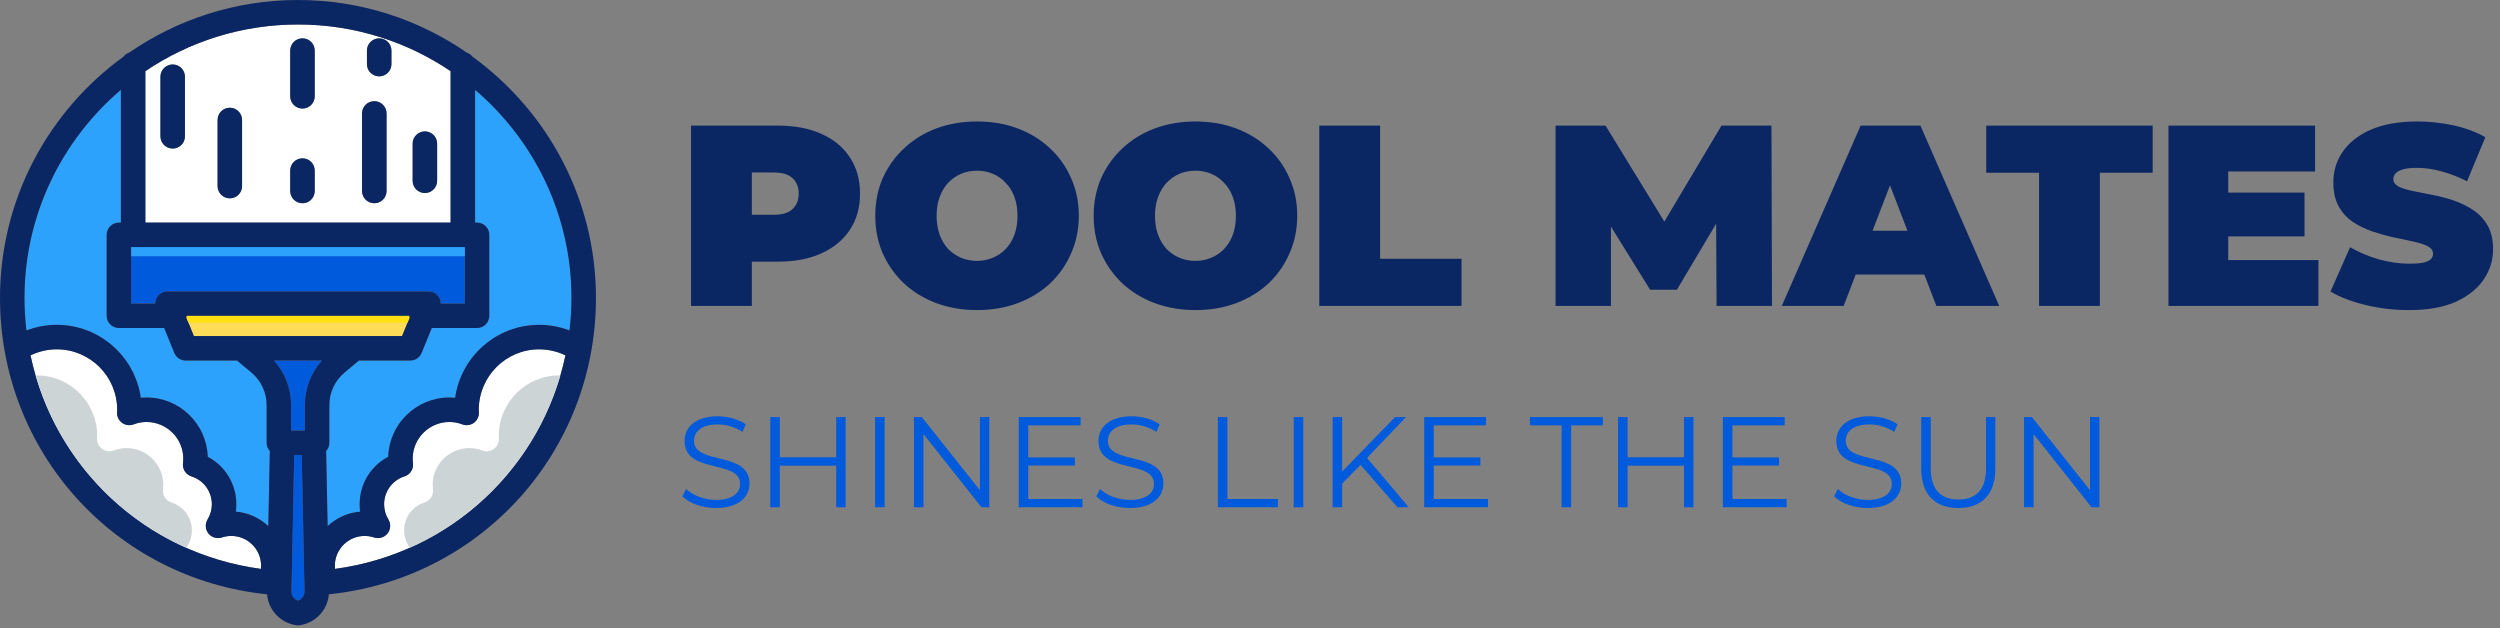 <svg width="621" height="156" viewBox="0 0 621 156" fill="none" xmlns="http://www.w3.org/2000/svg">
<rect x="0" y="0" width="621" height="156" fill="#808080" stroke="none"/>
<path d="M171.648 76V31.2H193.216C197.397 31.2 201.003 31.883 204.032 33.248C207.104 34.613 209.472 36.576 211.136 39.136C212.8 41.653 213.632 44.64 213.632 48.096C213.632 51.552 212.8 54.539 211.136 57.056C209.472 59.573 207.104 61.536 204.032 62.944C201.003 64.309 197.397 64.992 193.216 64.992H180.032L186.752 58.528V76H171.648ZM186.752 60.192L180.032 53.344H192.256C194.347 53.344 195.883 52.875 196.864 51.936C197.888 50.997 198.4 49.717 198.4 48.096C198.4 46.475 197.888 45.195 196.864 44.256C195.883 43.317 194.347 42.848 192.256 42.848H180.032L186.752 36V60.192ZM242.699 77.024C239.072 77.024 235.701 76.448 232.587 75.296C229.515 74.144 226.848 72.523 224.587 70.432C222.325 68.299 220.555 65.803 219.275 62.944C218.037 60.085 217.419 56.971 217.419 53.6C217.419 50.187 218.037 47.072 219.275 44.256C220.555 41.397 222.325 38.923 224.587 36.832C226.848 34.699 229.515 33.056 232.587 31.904C235.701 30.752 239.072 30.176 242.699 30.176C246.368 30.176 249.739 30.752 252.811 31.904C255.883 33.056 258.549 34.699 260.811 36.832C263.072 38.923 264.821 41.397 266.059 44.256C267.339 47.072 267.979 50.187 267.979 53.6C267.979 56.971 267.339 60.085 266.059 62.944C264.821 65.803 263.072 68.299 260.811 70.432C258.549 72.523 255.883 74.144 252.811 75.296C249.739 76.448 246.368 77.024 242.699 77.024ZM242.699 64.8C244.107 64.8 245.408 64.544 246.603 64.032C247.84 63.52 248.907 62.795 249.803 61.856C250.741 60.875 251.467 59.701 251.979 58.336C252.491 56.928 252.747 55.349 252.747 53.6C252.747 51.851 252.491 50.293 251.979 48.928C251.467 47.52 250.741 46.347 249.803 45.408C248.907 44.427 247.84 43.68 246.603 43.168C245.408 42.656 244.107 42.4 242.699 42.4C241.291 42.4 239.968 42.656 238.731 43.168C237.536 43.68 236.469 44.427 235.531 45.408C234.635 46.347 233.931 47.52 233.419 48.928C232.907 50.293 232.651 51.851 232.651 53.6C232.651 55.349 232.907 56.928 233.419 58.336C233.931 59.701 234.635 60.875 235.531 61.856C236.469 62.795 237.536 63.52 238.731 64.032C239.968 64.544 241.291 64.8 242.699 64.8ZM296.949 77.024C293.322 77.024 289.951 76.448 286.837 75.296C283.765 74.144 281.098 72.523 278.837 70.432C276.575 68.299 274.805 65.803 273.525 62.944C272.287 60.085 271.669 56.971 271.669 53.6C271.669 50.187 272.287 47.072 273.525 44.256C274.805 41.397 276.575 38.923 278.837 36.832C281.098 34.699 283.765 33.056 286.837 31.904C289.951 30.752 293.322 30.176 296.949 30.176C300.618 30.176 303.989 30.752 307.061 31.904C310.133 33.056 312.799 34.699 315.061 36.832C317.322 38.923 319.071 41.397 320.309 44.256C321.589 47.072 322.229 50.187 322.229 53.6C322.229 56.971 321.589 60.085 320.309 62.944C319.071 65.803 317.322 68.299 315.061 70.432C312.799 72.523 310.133 74.144 307.061 75.296C303.989 76.448 300.618 77.024 296.949 77.024ZM296.949 64.8C298.357 64.8 299.658 64.544 300.853 64.032C302.09 63.52 303.157 62.795 304.053 61.856C304.991 60.875 305.717 59.701 306.229 58.336C306.741 56.928 306.997 55.349 306.997 53.6C306.997 51.851 306.741 50.293 306.229 48.928C305.717 47.52 304.991 46.347 304.053 45.408C303.157 44.427 302.09 43.68 300.853 43.168C299.658 42.656 298.357 42.4 296.949 42.4C295.541 42.4 294.218 42.656 292.981 43.168C291.786 43.68 290.719 44.427 289.781 45.408C288.885 46.347 288.181 47.52 287.669 48.928C287.157 50.293 286.901 51.851 286.901 53.6C286.901 55.349 287.157 56.928 287.669 58.336C288.181 59.701 288.885 60.875 289.781 61.856C290.719 62.795 291.786 63.52 292.981 64.032C294.218 64.544 295.541 64.8 296.949 64.8ZM327.711 76V31.2H342.815V64.288H363.039V76H327.711ZM386.398 76V31.2H398.814L416.734 60.448H410.206L427.614 31.2H440.03L440.158 76H426.398L426.27 51.936H428.446L416.542 71.968H409.886L397.47 51.936H400.158V76H386.398ZM442.596 76L462.181 31.2H477.029L496.613 76H480.997L466.533 38.368H472.421L457.957 76H442.596ZM454.245 68.192L458.085 57.312H478.693L482.533 68.192H454.245ZM506.501 76V42.912H493.381V31.2H534.725V42.912H521.605V76H506.501ZM552.472 47.84H572.44V58.72H552.472V47.84ZM553.496 64.608H575.896V76H538.648V31.2H575.064V42.592H553.496V64.608ZM598.415 77.024C594.66 77.024 591.033 76.597 587.535 75.744C584.036 74.891 581.156 73.781 578.895 72.416L583.759 61.408C585.892 62.645 588.26 63.648 590.863 64.416C593.508 65.141 596.068 65.504 598.543 65.504C599.993 65.504 601.124 65.419 601.935 65.248C602.788 65.035 603.407 64.757 603.791 64.416C604.175 64.032 604.367 63.584 604.367 63.072C604.367 62.261 603.919 61.621 603.023 61.152C602.127 60.683 600.932 60.299 599.439 60C597.988 59.659 596.388 59.317 594.639 58.976C592.889 58.592 591.119 58.101 589.327 57.504C587.577 56.907 585.956 56.117 584.463 55.136C583.012 54.155 581.839 52.875 580.943 51.296C580.047 49.675 579.599 47.669 579.599 45.28C579.599 42.507 580.367 39.989 581.903 37.728C583.481 35.424 585.807 33.589 588.879 32.224C591.993 30.859 595.855 30.176 600.463 30.176C603.492 30.176 606.479 30.496 609.423 31.136C612.367 31.776 615.012 32.757 617.359 34.08L612.815 45.024C610.596 43.915 608.441 43.083 606.351 42.528C604.303 41.973 602.297 41.696 600.335 41.696C598.884 41.696 597.732 41.824 596.878 42.08C596.025 42.336 595.407 42.677 595.023 43.104C594.681 43.531 594.51 44 594.51 44.512C594.51 45.28 594.959 45.899 595.855 46.368C596.751 46.795 597.924 47.157 599.375 47.456C600.868 47.755 602.489 48.075 604.239 48.416C606.031 48.757 607.801 49.227 609.551 49.824C611.3 50.421 612.9 51.211 614.351 52.192C615.844 53.173 617.039 54.453 617.935 56.032C618.831 57.611 619.279 59.573 619.279 61.92C619.279 64.651 618.489 67.168 616.911 69.472C615.375 71.733 613.071 73.568 609.999 74.976C606.927 76.341 603.065 77.024 598.415 77.024Z" fill="#0A2663"/>
<path d="M177.824 126.192C174.464 126.192 171.168 125.008 169.504 123.28L170.432 121.456C172.032 123.024 174.88 124.176 177.824 124.176C182.016 124.176 183.84 122.416 183.84 120.208C183.84 114.064 170.048 117.84 170.048 109.552C170.048 106.256 172.608 103.408 178.304 103.408C180.832 103.408 183.456 104.144 185.248 105.392L184.448 107.28C182.528 106.032 180.288 105.424 178.304 105.424C174.208 105.424 172.384 107.248 172.384 109.488C172.384 115.632 186.176 111.92 186.176 120.08C186.176 123.376 183.552 126.192 177.824 126.192ZM207.72 103.6H210.056V126H207.72V115.664H193.704V126H191.336V103.6H193.704V113.584H207.72V103.6ZM217.367 126V103.6H219.735V126H217.367ZM243.407 103.6H245.743V126H243.791L229.391 107.824V126H227.023V103.6H228.975L243.407 121.776V103.6ZM255.422 123.952H268.894V126H253.054V103.6H268.414V105.648H255.422V113.616H267.006V115.632H255.422V123.952ZM280.637 126.192C277.277 126.192 273.981 125.008 272.317 123.28L273.245 121.456C274.845 123.024 277.693 124.176 280.637 124.176C284.829 124.176 286.653 122.416 286.653 120.208C286.653 114.064 272.861 117.84 272.861 109.552C272.861 106.256 275.421 103.408 281.117 103.408C283.645 103.408 286.269 104.144 288.061 105.392L287.26 107.28C285.341 106.032 283.101 105.424 281.117 105.424C277.021 105.424 275.197 107.248 275.197 109.488C275.197 115.632 288.989 111.92 288.989 120.08C288.989 123.376 286.365 126.192 280.637 126.192ZM302.523 126V103.6H304.891V123.952H317.435V126H302.523ZM321.367 126V103.6H323.735V126H321.367ZM347.119 126L337.967 115.472L333.391 120.112V126H331.023V103.6H333.391V117.136L346.543 103.6H349.263L339.567 113.744L349.935 126H347.119ZM356.141 123.952H369.613V126H353.773V103.6H369.133V105.648H356.141V113.616H367.725V115.632H356.141V123.952ZM387.906 126V105.648H380.034V103.6H398.146V105.648H390.274V126H387.906ZM418.313 103.6H420.649V126H418.313V115.664H404.297V126H401.929V103.6H404.297V113.584H418.313V103.6ZM430.329 123.952H443.801V126H427.961V103.6H443.321V105.648H430.329V113.616H441.913V115.632H430.329V123.952ZM463.918 126.192C460.558 126.192 457.262 125.008 455.598 123.28L456.526 121.456C458.126 123.024 460.974 124.176 463.918 124.176C468.11 124.176 469.934 122.416 469.934 120.208C469.934 114.064 456.142 117.84 456.142 109.552C456.142 106.256 458.702 103.408 464.398 103.408C466.926 103.408 469.55 104.144 471.342 105.392L470.542 107.28C468.622 106.032 466.382 105.424 464.398 105.424C460.302 105.424 458.478 107.248 458.478 109.488C458.478 115.632 472.27 111.92 472.27 120.08C472.27 123.376 469.646 126.192 463.918 126.192ZM486.453 126.192C480.725 126.192 477.237 122.864 477.237 116.432V103.6H479.605V116.336C479.605 121.648 482.101 124.08 486.453 124.08C490.837 124.08 493.333 121.648 493.333 116.336V103.6H495.637V116.432C495.637 122.864 492.181 126.192 486.453 126.192ZM519.157 103.6H521.493V126H519.541L505.141 107.824V126H502.773V103.6H504.725L519.157 121.776V103.6Z" fill="#005ADC"/>
<path d="M39.063 73.723C39.628 72.882 40.574 72.378 41.587 72.378H106.445C107.459 72.378 108.404 72.882 108.969 73.723C109.306 74.225 109.46 74.809 109.464 75.397H115.456V61.383H32.574V75.397H38.566C38.572 74.809 38.725 74.225 39.063 73.723Z" fill="#005ADC"/>
<path d="M46.338 79.013L48.159 83.477H99.877L101.699 79.01C101.665 78.832 101.645 78.649 101.644 78.461H46.394C46.392 78.651 46.372 78.835 46.338 79.013Z" fill="#FDDC57"/>
<path d="M111.932 17.673C101.096 10.358 88.047 6.082 74.019 6.082C59.989 6.082 46.941 10.358 36.105 17.673V55.3H111.932V17.673ZM45.938 33.857C45.938 35.537 44.577 36.898 42.897 36.898C41.217 36.898 39.855 35.537 39.855 33.857V19.057C39.855 17.377 41.217 16.016 42.897 16.016C44.577 16.016 45.938 17.377 45.938 19.057V33.857ZM60.13 46.224C60.13 47.904 58.769 49.265 57.089 49.265C55.408 49.265 54.047 47.904 54.047 46.224V29.802C54.047 28.122 55.408 26.761 57.089 26.761C58.769 26.761 60.13 28.122 60.13 29.802V46.224ZM78.174 47.441C78.174 49.121 76.812 50.483 75.132 50.483C73.453 50.483 72.091 49.121 72.091 47.441V42.372C72.091 40.692 73.453 39.331 75.132 39.331C76.812 39.331 78.174 40.692 78.174 42.372V47.441ZM78.174 23.922C78.174 25.602 76.812 26.963 75.132 26.963C73.453 26.963 72.091 25.602 72.091 23.922V12.569C72.091 10.889 73.453 9.528 75.132 9.528C76.812 9.528 78.174 10.889 78.174 12.569V23.922ZM96.016 47.441C96.016 49.121 94.654 50.483 92.974 50.483C91.293 50.483 89.933 49.121 89.933 47.441V28.18C89.933 26.5 91.293 25.138 92.974 25.138C94.653 25.138 96.016 26.5 96.016 28.18V47.441ZM97.231 15.924C97.231 17.604 95.871 18.966 94.191 18.966C92.51 18.966 91.15 17.605 91.15 15.924V12.57C91.15 10.89 92.51 9.529 94.191 9.529C95.871 9.529 97.231 10.89 97.231 12.57V15.924ZM108.584 44.906C108.584 46.586 107.223 47.947 105.543 47.947C103.863 47.947 102.502 46.586 102.502 44.906V35.681C102.502 34.001 103.863 32.64 105.543 32.64C107.223 32.64 108.584 34.001 108.584 35.681V44.906Z" fill="white"/>
<path d="M66.224 100.591C66.224 97.484 64.855 94.556 62.471 92.559L58.877 89.556H46.115C44.88 89.556 43.767 88.808 43.3 87.663L40.776 81.477H29.535C27.855 81.477 26.493 80.115 26.493 78.436V58.339C26.493 56.658 27.855 55.297 29.535 55.297H30.022V22.312C15.388 34.783 6.082 53.33 6.082 74.017C6.082 76.749 6.259 79.438 6.569 82.085C8.965 81.168 11.515 80.683 14.111 80.683C24.726 80.683 33.534 88.576 34.983 98.802C35.455 98.758 35.931 98.736 36.408 98.736C44.631 98.736 51.35 105.297 51.607 113.458C55.932 115.731 58.706 120.223 58.706 125.265C58.706 125.877 58.663 126.487 58.58 127.088C61.685 127.346 64.489 128.665 66.643 130.674L67.02 112.02C66.529 111.48 66.223 110.77 66.223 109.982L66.224 100.591Z" fill="#2CA2FC"/>
<path d="M57.452 133.126C56.667 133.126 55.878 133.255 55.108 133.509C53.896 133.906 52.567 133.51 51.774 132.512C50.982 131.513 50.896 130.127 51.559 129.038C52.255 127.895 52.623 126.592 52.623 125.267C52.623 122.077 50.589 119.292 47.561 118.339C46.164 117.899 45.279 116.526 45.456 115.071C45.506 114.654 45.531 114.286 45.531 113.942C45.531 108.911 41.439 104.819 36.407 104.819C35.303 104.819 34.222 105.017 33.198 105.409C32.241 105.775 31.165 105.632 30.334 105.034C29.502 104.434 29.03 103.456 29.076 102.432L29.094 102.1C29.101 101.993 29.11 101.886 29.11 101.777C29.11 93.5 22.381 86.766 14.111 86.766C11.836 86.766 9.61 87.288 7.58 88.27C13.423 115.939 35.957 137.438 64.817 141.312C64.845 141.05 64.86 140.787 64.86 140.52C64.86 136.445 61.538 133.126 57.452 133.126Z" fill="white"/>
<path d="M74.952 113.027H73.083L72.403 146.953C72.384 147.957 73.054 148.848 74.017 149.181C74.981 148.848 75.652 147.957 75.633 146.953L75.596 144.896L74.952 113.027Z" fill="#005ADC"/>
<path d="M72.305 100.594V106.945H75.73V100.594C75.73 96.48 77.263 92.578 79.972 89.559H68.064C70.772 92.577 72.305 96.479 72.305 100.594Z" fill="#005ADC"/>
<path d="M118.014 22.316V55.3H118.5C120.18 55.3 121.541 56.661 121.541 58.341V78.438C121.541 80.118 120.18 81.479 118.5 81.479H107.259L104.736 87.666C104.269 88.81 103.156 89.559 101.921 89.559H89.16L85.563 92.564C83.181 94.56 81.813 97.487 81.813 100.593V109.985C81.813 110.772 81.506 111.483 81.016 112.023L81.391 130.679C83.545 128.669 86.35 127.349 89.457 127.091C89.374 126.489 89.331 125.881 89.331 125.269C89.331 120.227 92.105 115.734 96.43 113.461C96.686 105.3 103.406 98.739 111.628 98.739C112.106 98.739 112.582 98.761 113.054 98.806C114.503 88.579 123.31 80.687 133.926 80.687C136.522 80.687 139.072 81.17 141.467 82.089C141.777 79.441 141.954 76.752 141.954 74.021C141.953 53.332 132.647 34.786 118.014 22.316Z" fill="#2CA2FC"/>
<path d="M118.927 101.781C118.927 101.895 118.935 102.007 118.942 102.118L118.959 102.435C119.005 103.459 118.532 104.436 117.701 105.037C116.87 105.636 115.794 105.777 114.837 105.412C113.812 105.02 112.732 104.822 111.629 104.822C106.598 104.822 102.506 108.914 102.506 113.945C102.506 114.296 102.529 114.663 102.581 115.066C102.76 116.523 101.875 117.901 100.476 118.341C97.448 119.294 95.414 122.078 95.414 125.269C95.414 126.593 95.782 127.897 96.478 129.04C97.141 130.129 97.056 131.515 96.263 132.513C95.471 133.512 94.136 133.909 92.93 133.511C92.159 133.257 91.369 133.128 90.585 133.128C86.5 133.128 83.176 136.446 83.176 140.524C83.176 140.791 83.192 141.054 83.219 141.315C112.091 137.427 134.615 115.933 140.456 88.273C138.426 87.291 136.201 86.769 133.926 86.769C125.656 86.769 118.927 93.504 118.927 101.781Z" fill="white"/>
<path d="M117.385 14.091C117.017 13.607 116.51 13.243 115.919 13.048C103.996 4.828 89.563 0 74.017 0C58.471 0 44.038 4.829 32.114 13.049C31.526 13.244 31.02 13.607 30.652 14.09C12.098 27.554 0 49.395 0 74.021C0 112.184 28.51 143.757 66.344 147.625C66.641 151.482 69.624 154.715 73.567 155.306C73.715 155.328 73.866 155.339 74.017 155.339C74.168 155.339 74.319 155.328 74.467 155.306C78.41 154.715 81.394 151.482 81.692 147.625C119.542 143.737 148.035 112.173 148.035 74.021C148.035 49.395 135.938 27.555 117.385 14.091ZM36.105 17.673C46.94 10.358 59.989 6.083 74.018 6.082C88.047 6.082 101.096 10.358 111.932 17.673V55.3H36.105V17.673ZM32.577 61.383H115.459V75.397H109.467C109.463 74.809 109.309 74.226 108.972 73.723C108.407 72.882 107.461 72.378 106.448 72.378H41.588C40.574 72.378 39.629 72.882 39.064 73.723C38.727 74.225 38.573 74.809 38.569 75.397H32.577V61.383ZM101.698 79.009L99.876 83.476H48.158L46.337 79.012C46.371 78.833 46.391 78.649 46.393 78.461H101.643C101.644 78.648 101.664 78.831 101.698 79.009ZM64.817 141.315C35.957 137.441 13.422 115.942 7.58 88.273C9.61 87.291 11.836 86.769 14.111 86.769C22.382 86.769 29.11 93.502 29.11 101.78C29.11 101.889 29.102 101.996 29.094 102.103L29.076 102.435C29.03 103.459 29.503 104.436 30.334 105.037C31.166 105.636 32.242 105.778 33.198 105.412C34.223 105.02 35.303 104.822 36.407 104.822C41.438 104.822 45.531 108.914 45.531 113.945C45.531 114.289 45.506 114.657 45.456 115.074C45.279 116.528 46.164 117.901 47.561 118.342C50.589 119.295 52.623 122.079 52.623 125.27C52.623 126.594 52.255 127.898 51.559 129.041C50.896 130.13 50.982 131.516 51.774 132.515C52.567 133.513 53.897 133.91 55.108 133.512C55.878 133.258 56.667 133.129 57.452 133.129C61.537 133.129 64.86 136.447 64.86 140.525C64.861 140.789 64.845 141.053 64.817 141.315ZM66.643 130.676C64.489 128.667 61.685 127.348 58.58 127.09C58.663 126.488 58.706 125.88 58.706 125.268C58.706 120.226 55.932 115.734 51.607 113.46C51.35 105.299 44.631 98.738 36.408 98.738C35.93 98.738 35.454 98.76 34.983 98.805C33.534 88.578 24.726 80.686 14.111 80.686C11.515 80.686 8.965 81.169 6.569 82.088C6.259 79.44 6.082 76.751 6.082 74.02C6.082 53.332 15.389 34.786 30.022 22.315V55.3H29.535C27.855 55.3 26.493 56.661 26.493 58.341V78.438C26.493 80.118 27.855 81.479 29.535 81.479H40.776L43.3 87.666C43.767 88.81 44.88 89.559 46.115 89.559H58.877L62.471 92.562C64.855 94.559 66.224 97.486 66.224 100.594V109.986C66.224 110.773 66.531 111.484 67.021 112.024L66.643 130.676ZM74.018 149.179C73.055 148.846 72.385 147.955 72.404 146.951L73.084 113.025H74.953L75.597 144.894L75.634 146.951C75.652 147.955 74.982 148.846 74.018 149.179ZM75.729 100.593V106.944H72.305V100.593C72.305 96.479 70.771 92.577 68.063 89.558H79.97C77.263 92.576 75.729 96.479 75.729 100.593ZM83.218 141.314C83.19 141.053 83.175 140.79 83.175 140.523C83.175 136.445 86.499 133.127 90.584 133.127C91.368 133.127 92.158 133.256 92.929 133.51C94.135 133.907 95.47 133.511 96.262 132.512C97.054 131.514 97.14 130.128 96.477 129.039C95.781 127.896 95.413 126.593 95.413 125.268C95.413 122.078 97.447 119.293 100.475 118.34C101.874 117.9 102.759 116.522 102.58 115.065C102.529 114.662 102.505 114.294 102.505 113.944C102.505 108.913 106.597 104.821 111.628 104.821C112.732 104.821 113.812 105.019 114.836 105.411C115.794 105.776 116.87 105.634 117.7 105.036C118.532 104.436 119.004 103.458 118.958 102.434L118.941 102.117C118.934 102.006 118.926 101.894 118.926 101.78C118.926 93.503 125.655 86.769 133.925 86.769C136.199 86.769 138.425 87.291 140.455 88.273C134.614 115.932 112.089 137.426 83.218 141.314ZM141.466 82.088C139.07 81.17 136.521 80.686 133.925 80.686C123.31 80.686 114.503 88.578 113.053 98.805C112.581 98.761 112.105 98.738 111.627 98.738C103.404 98.738 96.685 105.299 96.429 113.46C92.104 115.732 89.33 120.226 89.33 125.268C89.33 125.88 89.372 126.489 89.456 127.09C86.349 127.348 83.544 128.668 81.39 130.678L81.015 112.022C81.506 111.482 81.812 110.772 81.812 109.984V100.592C81.812 97.486 83.181 94.558 85.562 92.563L89.159 89.558H101.92C103.155 89.558 104.268 88.809 104.735 87.665L107.258 81.478H118.499C120.179 81.478 121.54 80.117 121.54 78.437V58.34C121.54 56.66 120.179 55.299 118.499 55.299H118.013V22.315C132.646 34.786 141.952 53.331 141.952 74.019C141.953 76.751 141.776 79.44 141.466 82.088Z" fill="#0A2663"/>
<path d="M42.897 16.016C41.217 16.016 39.855 17.377 39.855 19.057V33.857C39.855 35.537 41.217 36.898 42.897 36.898C44.577 36.898 45.938 35.537 45.938 33.857V19.057C45.938 17.378 44.577 16.016 42.897 16.016Z" fill="#0A2663"/>
<path d="M57.088 26.762C55.408 26.762 54.047 28.123 54.047 29.803V46.225C54.047 47.905 55.408 49.266 57.088 49.266C58.768 49.266 60.129 47.905 60.129 46.225V29.803C60.129 28.124 58.768 26.762 57.088 26.762Z" fill="#0A2663"/>
<path d="M75.133 9.527C73.453 9.527 72.092 10.888 72.092 12.568V23.921C72.092 25.601 73.453 26.962 75.133 26.962C76.813 26.962 78.174 25.601 78.174 23.921V12.568C78.174 10.888 76.812 9.527 75.133 9.527Z" fill="#0A2663"/>
<path d="M75.133 39.332C73.453 39.332 72.092 40.693 72.092 42.373V47.442C72.092 49.122 73.453 50.484 75.133 50.484C76.813 50.484 78.174 49.122 78.174 47.442V42.373C78.174 40.693 76.812 39.332 75.133 39.332Z" fill="#0A2663"/>
<path d="M92.973 25.137C91.293 25.137 89.932 26.499 89.932 28.179V47.44C89.932 49.12 91.293 50.482 92.973 50.482C94.653 50.482 96.015 49.12 96.015 47.44V28.179C96.015 26.499 94.653 25.137 92.973 25.137Z" fill="#0A2663"/>
<path d="M94.189 9.527C92.509 9.527 91.148 10.888 91.148 12.568V15.922C91.148 17.602 92.509 18.964 94.189 18.964C95.869 18.964 97.23 17.603 97.23 15.922V12.568C97.23 10.888 95.869 9.527 94.189 9.527Z" fill="#0A2663"/>
<path d="M105.543 32.641C103.863 32.641 102.502 34.002 102.502 35.682V44.907C102.502 46.587 103.863 47.948 105.543 47.948C107.223 47.948 108.584 46.587 108.584 44.907V35.682C108.584 34.003 107.223 32.641 105.543 32.641Z" fill="#0A2663"/>
<path d="M47.658 131.756C47.658 128.565 45.624 125.78 42.596 124.828C41.199 124.387 40.314 123.014 40.491 121.559C40.541 121.142 40.566 120.774 40.566 120.43C40.566 115.4 36.474 111.307 31.443 111.307C30.338 111.307 29.258 111.506 28.233 111.897C27.277 112.263 26.2 112.121 25.369 111.522C24.537 110.922 24.065 109.944 24.111 108.92L24.129 108.588C24.136 108.481 24.145 108.374 24.145 108.265C24.145 99.988 17.416 93.254 9.146 93.254C9.043 93.254 8.943 93.27 8.84 93.272C14.43 112.423 28.179 128.077 46.329 136.103C46.398 135.905 46.481 135.709 46.594 135.525C47.29 134.384 47.658 133.079 47.658 131.756Z" fill="#CCD4D6"/>
<path d="M100.379 131.756C100.379 128.565 102.413 125.78 105.441 124.828C106.838 124.387 107.723 123.014 107.546 121.559C107.496 121.142 107.471 120.774 107.471 120.43C107.471 115.4 111.563 111.307 116.594 111.307C117.699 111.307 118.779 111.506 119.804 111.897C120.761 112.263 121.837 112.121 122.668 111.522C123.5 110.922 123.972 109.944 123.926 108.92L123.908 108.588C123.901 108.481 123.892 108.374 123.892 108.265C123.892 99.988 130.621 93.254 138.891 93.254C138.994 93.254 139.094 93.27 139.197 93.272C133.607 112.423 119.858 128.077 101.708 136.103C101.639 135.905 101.556 135.709 101.443 135.525C100.748 134.384 100.379 133.079 100.379 131.756Z" fill="#CCD4D6"/>
<path d="M115.458 61.383H32.576V63.655H115.458V61.383Z" fill="#2CA2FC"/>
<path d="M101.241 80.134L101.699 79.01C101.665 78.832 101.645 78.649 101.644 78.461H46.394C46.393 78.649 46.373 78.834 46.338 79.012L46.796 80.133H101.241V80.134Z" fill="#FFE111"/>
</svg>
